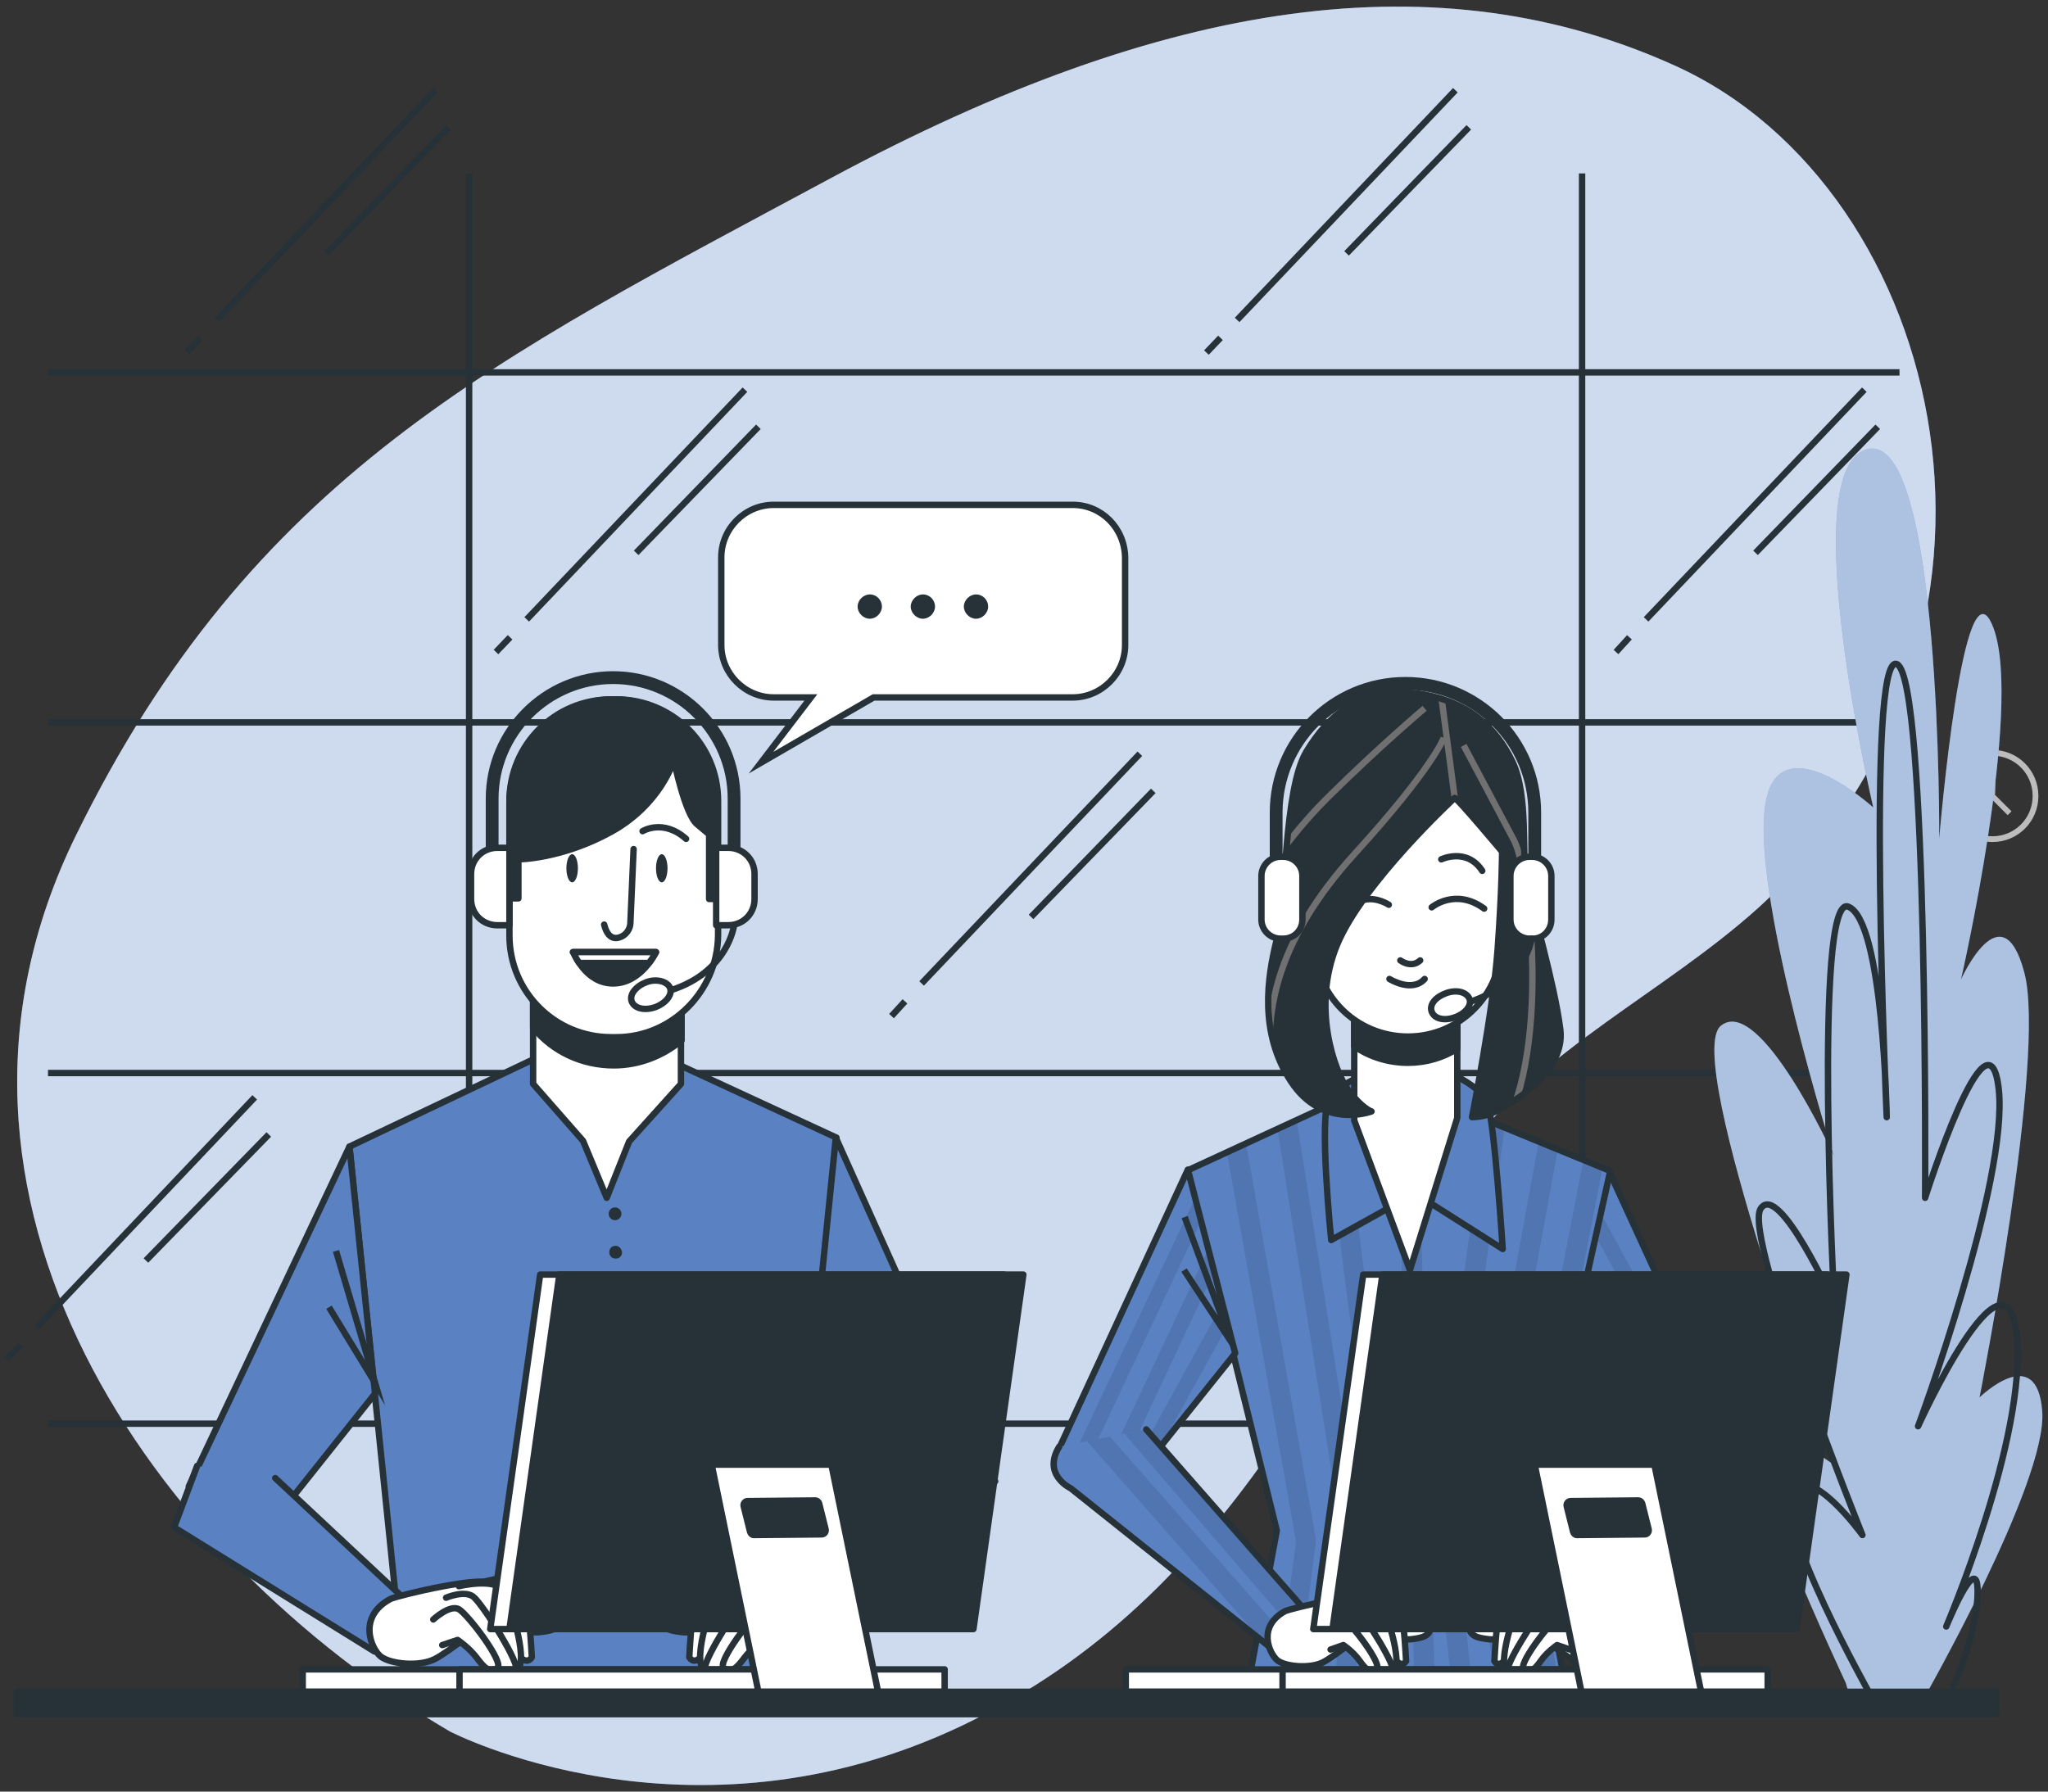 <?xml version="1.0" encoding="utf-8"?>
<!-- Generator: Adobe Illustrator 24.0.1, SVG Export Plug-In . SVG Version: 6.00 Build 0)  -->
<svg version="1.1" id="Layer_1" xmlns:v="https://vecta.io/nano"
	 xmlns="http://www.w3.org/2000/svg" xmlns:xlink="http://www.w3.org/1999/xlink" x="0px" y="0px" viewBox="0 0 320 280"
	 style="enable-background:new 0 0 320 280;" xml:space="preserve">
<rect x="0" y="0" width="320" height="280" fill="#333333" stroke="none"/>
<style type="text/css">
	.st0{fill:#BDBCBC;}
	.st1{fill:#5A82C3;}
	.st2{opacity:0.7;}
	.st3{fill:#FFFFFF;}
	.st4{fill:none;stroke:#263238;stroke-miterlimit:10;}
	.st5{opacity:0.5;}
	.st6{fill:none;stroke:#263238;stroke-linecap:round;stroke-linejoin:round;stroke-miterlimit:10;}
	.st7{opacity:0.1;clip-path:url(#SVGID_2_);}
	.st8{opacity:0.1;clip-path:url(#SVGID_4_);}
	.st9{opacity:0.1;clip-path:url(#SVGID_6_);}
	.st10{clip-path:url(#SVGID_8_);fill:none;stroke:#263238;stroke-miterlimit:10;}
	.st11{opacity:0.1;clip-path:url(#SVGID_10_);}
	.st12{fill:#FFFFFF;stroke:#263238;stroke-linejoin:round;stroke-miterlimit:10;}
	.st13{fill:#FFFFFF;stroke:#263238;stroke-linecap:round;stroke-linejoin:round;stroke-miterlimit:10;}
	.st14{opacity:0.1;clip-path:url(#SVGID_12_);}
	.st15{fill:#5A82C3;stroke:#263238;stroke-linejoin:round;stroke-miterlimit:10;}
	.st16{fill:#263238;stroke:#263238;stroke-linejoin:round;stroke-miterlimit:10;}
	.st17{fill:#263238;}
	.st18{clip-path:url(#SVGID_14_);fill:none;stroke:#707070;stroke-miterlimit:10;}
	.st19{fill:none;stroke:#263238;stroke-width:2;stroke-linejoin:round;stroke-miterlimit:10;}
	.st20{fill:none;stroke:#263238;stroke-linejoin:round;stroke-miterlimit:10;}
	.st21{fill:#5A82C3;stroke:#263238;stroke-linecap:round;stroke-linejoin:round;stroke-miterlimit:10;}
	.st22{fill:#FFFFFF;stroke:#263238;stroke-miterlimit:10;}
</style>
<path class="st0" d="M311.3,117.2c-4,0-7.2,3.2-7.2,7.2c0,4,3.2,7.2,7.2,7.2c4,0,7.2-3.2,7.2-7.2
	C318.5,120.4,315.3,117.2,311.3,117.2z M311.3,130.7c-3.5,0-6.3-2.8-6.3-6.3s2.8-6.3,6.3-6.3s6.3,2.8,6.3,6.3
	S314.8,130.7,311.3,130.7L311.3,130.7z M311.8,119.9h-0.9v4.7l2.8,2.8l0.6-0.6l-2.6-2.6C311.8,124.2,311.8,119.9,311.8,119.9z"/>
<g>
	<path id="B" class="st1" d="M70.3,270.6c0,0,37.4,19.5,80.2-1c42.8-20.5,56.7-60.3,78.9-90.1c11.6-15.6,30.6-24.4,45.2-37.5
		c46.4-42.1,29.7-112.4-12.8-131.7C225-6.4,182.5-0.5,129.9,27.8S39.4,74.3,11.8,130.7S23.8,243.4,70.3,270.6z"/>
</g>
<g class="st2">
	<path id="B_1_" class="st3" d="M70.3,270.6c0,0,37.4,19.5,80.2-1c42.8-20.5,56.7-60.3,78.9-90.1c11.6-15.6,30.6-24.4,45.2-37.5
		c46.4-42.1,29.7-112.4-12.8-131.7C225-6.4,182.5-0.5,129.9,27.8S39.4,74.3,11.8,130.7S23.8,243.4,70.3,270.6z"/>
</g>
<g>
	<path class="st4" d="M7.5,222.5h289.3 M7.5,167.7h289.3 M7.5,112.9h289.3 M7.5,58.2h289.3"/>
	<path class="st4" d="M73.3,27.1v195.6 M247.2,27.1v195.6 M79.7,99.6l-2.2,2.3 M116.4,60.9L82.3,96.8 M118.5,66.7L99.4,86.4
		 M254.6,99.6l-2.1,2.3 M291.3,60.9l-34.1,35.9 M293.4,66.7l-19.1,19.7 M3.2,210.2L1,212.4 M39.8,171.5L5.8,207.4 M42,177.3
		L22.8,197 M31.3,52.8L29.2,55 M68,14.1L33.9,50 M70.1,19.9L51,39.6 M190.7,52.8l-2.2,2.3 M227.4,14.1L193.3,50 M229.5,19.9
		l-19.1,19.7 M141.4,156.5l-2.1,2.3 M178.1,117.8L144,153.7 M180.2,123.6l-19.1,19.7"/>
</g>
<g>
	<path id="C" class="st1" d="M288.4,263c0,0-17.8-37.9-13.9-39s12,4.9,12,4.9s-23.8-63.7-17.6-68.6c6.1-4.9,17.6,20.3,17.6,20.3
		s-12.3-39-10.8-53.8c1.4-14.8,17-0.6,17-0.6s-12.5-53.2-0.9-56s11.2,60.9,11.2,60.9s3.8-45.6,8.5-32.9c4.6,12.6-5.1,54.9-5.1,54.9
		s6.4-14.3,9.9-1.1c3.5,13.2-7,66.4-7,66.4s9-8.8,9.8,2.2s-18.6,45-18.6,45l-11,1.1L288.4,263L288.4,263z"/>
</g>
<g class="st5">
	<path id="C_1_" class="st3" d="M288.4,263c0,0-17.8-37.9-13.9-39s12,4.9,12,4.9s-23.8-63.7-17.6-68.6c6.1-4.9,17.6,20.3,17.6,20.3
		s-12.3-39-10.8-53.8c1.4-14.8,17-0.6,17-0.6s-12.5-53.2-0.9-56s11.2,60.9,11.2,60.9s3.8-45.6,8.5-32.9c4.6,12.6-5.1,54.9-5.1,54.9
		s6.4-14.3,9.9-1.1c3.5,13.2-7,66.4-7,66.4s9-8.8,9.8,2.2s-18.6,45-18.6,45l-11,1.1L288.4,263L288.4,263z"/>
</g>
<path class="st6" d="M292.1,264.6c0,0-14.8-26.4-12.1-31.3c2.7-4.9,11,6.6,11,6.6s-18.7-46.6-15.9-51s11.5,14.8,11.5,14.8
	s-3.3-64.2,2.2-62s6,32.9,6,32.9s-3.3-73,1.6-70.8s4.4,83.4,4.4,83.4s9.9-31.3,11.5-17s-12.6,52.7-12.6,52.7s13.7-30.2,15.4-14.3
	s-11,45.6-11,45.6s4.9-12.1,4.9-5.5c0,6.6-3.8,14.8-3.8,14.8"/>
<g>
	<path id="A" class="st1" d="M251.4,183l20,43.6l-12.6,3.6L244,211.7L251.4,183z"/>
</g>
<g>
	<defs>
		<polygon id="SVGID_1_" points="251.4,183 271.4,226.6 258.8,230.2 244,211.7 		"/>
	</defs>
	<clipPath id="SVGID_2_">
		<use xlink:href="#SVGID_1_"  style="overflow:visible;"/>
	</clipPath>
	<g class="st7">
		<path d="M247.8,197l-0.9,3.3l16.6,28.6l2.4-0.7L247.8,197z M258.9,230.1l2.4-0.7l-15.4-25l-0.8,3.2L258.9,230.1z M249.8,189
			l-0.9,3.4l19.1,35.1l2.4-0.7L249.8,189z"/>
	</g>
</g>
<g>
	<path id="A_1_" class="st6" d="M251.4,183l20,43.6l-12.6,3.6L244,211.7L251.4,183z"/>
</g>
<g>
	<path id="G" class="st1" d="M211.6,170.9l-26,12l13.9,56.3l-4.4,23.7h49.4l-4.9-25.8l12-54.1l-27.3-11.2L211.6,170.9z"/>
</g>
<g>
	<defs>
		<polygon id="SVGID_3_" points="211.6,170.9 185.6,182.8 199.5,239.2 195,262.9 244.4,262.9 239.5,237.1 251.5,183 224.2,171.8 		
			"/>
	</defs>
	<clipPath id="SVGID_4_">
		<use xlink:href="#SVGID_3_"  style="overflow:visible;"/>
	</clipPath>
	<g class="st8">
		<path d="M211.9,262.9l1-22.4c0-0.1,0-0.2,0-0.3L202.6,175l-3,1.4l10.1,64.1l-1,22.4H211.9z M217.8,235.1
			C217.8,235,217.8,235,217.8,235.1l-8.1-63.3l-3,1.4l8,62.2l2.1,27.5h3.2L217.8,235.1z M202.8,262.9l2.8-21.9c0-0.2,0-0.3,0-0.5
			l-10.9-61.8l-3,1.4l10.8,60.8l-2.9,22.1L202.8,262.9L202.8,262.9z M250.4,182.5l-3-1.2l-11,56.8c0,0.2,0,0.4,0,0.6l3.9,24.3h3.2
			l-4-24.5l0.1-0.5l-0.1-0.8l2.4-10.8L250.4,182.5L250.4,182.5z M221.6,177.3l-3.2,0.1l2.6,85.5h3.2L221.6,177.3z M232.8,238
			l10.6-58.3l-3-1.2l-10.8,59.3c0,0.2,0,0.4,0,0.6l4.2,24.6h3.2L232.8,238z M227,236l8.1-59.7L232,175l-8.2,60.8c0,0.1,0,0.3,0,0.4
			l3,26.7h3.2L227,236L227,236z"/>
	</g>
</g>
<g>
	<path id="G_1_" class="st6" d="M211.6,170.9l-26,12l13.9,56.3l-4.4,23.7h49.4l-4.9-25.8l12-54.1l-27.3-11.2L211.6,170.9z"/>
</g>
<g>
	<path id="I" class="st1" d="M185.6,182.8l-20.5,44.4l13.1,2.8l14.8-18.5L185.6,182.8z"/>
</g>
<g>
	<defs>
		<polygon id="SVGID_5_" points="185.6,182.8 165.1,227.3 178.2,230 193,211.6 		"/>
	</defs>
	<clipPath id="SVGID_6_">
		<use xlink:href="#SVGID_5_"  style="overflow:visible;"/>
	</clipPath>
	<g class="st9">
		<path d="M191,203.7l-14.3,26l1.5,0.3l3.4-4.3l10.3-18.7L191,203.7z M189.7,198.8l-0.9-3.6l-15.9,33.8l2.4,0.5L189.7,198.8z
			 M167.6,227.8l2.4,0.5l17.6-37.4l-0.9-3.6L167.6,227.8z"/>
	</g>
</g>
<g>
	<g>
		<defs>
			<polygon id="SVGID_7_" points="185.6,182.8 165.1,227.3 178.2,230 193,211.6 			"/>
		</defs>
		<clipPath id="SVGID_8_">
			<use xlink:href="#SVGID_7_"  style="overflow:visible;"/>
		</clipPath>
		<path class="st10" d="M185.1,190.2l7.2,19.4l-7.3-11.1"/>
	</g>
	<g>
		<path id="I_1_" class="st6" d="M185.6,182.8l-20.5,44.4l13.1,2.8l14.8-18.5L185.6,182.8z"/>
	</g>
</g>
<g>
	<path id="K" class="st1" d="M179.1,223.4l25.9,29.5l-5.1,5.7l-32.6-26c0,0-4.5-2.1-1.8-6.5"/>
</g>
<g>
	<defs>
		<path id="SVGID_9_" d="M179.1,223.4l25.9,29.5l-5.1,5.7l-32.6-26c0,0-4.5-2.1-1.8-6.5"/>
	</defs>
	<clipPath id="SVGID_10_">
		<use xlink:href="#SVGID_9_"  style="overflow:visible;"/>
	</clipPath>
	<g class="st11">
		<path d="M202.3,255l2.4-2.1l-13.1-15.2l-12.5-14.3l-3.4,0.7L202.3,255z M197.1,256.3l2.2,1.7l2-1.8l-27.9-31.7l-3.6,0.7
			L197.1,256.3z"/>
	</g>
</g>
<g>
	<g>
		<path id="K_1_" class="st6" d="M179.1,223.4l25.9,29.5l-5.1,5.7l-32.6-26c0,0-4.5-2.1-1.8-6.5"/>
	</g>
	<g>
		<path class="st12" d="M200.8,251.8c0.8-0.4,13.2-3.4,13.4-1.9c0.2,1.5,3.9,3.2,5.6,3.2c1.7,0,3.4-1.4,3.7,0.7
			c0.3,2-1.5,2.2-3.1,2.4c-1.5,0.2-6.8-1.5-6.8-1.5s-4.9,4.1-6.9,5.1s-5.8,0.7-7.1-0.3C198.3,258.4,196.4,254.2,200.8,251.8
			L200.8,251.8z"/>
		<g>
			<path class="st13" d="M212.4,249.8c0,0,4.7-1.4,5.8-0.9c1,0.5,1.5,10.7,1.5,10.7s-0.5,1-1.5,0c-1-1-4.4-8.6-4.4-8.6"/>
			<path class="st13" d="M210,250.1c0,0,4.9-1.2,5.9,0.7s3.6,10.2,1.5,10.5c-2,0.3-2.7-2.4-2.7-2.4l-3.2-5.9l-2.2-0.3"/>
			<path class="st13" d="M208.3,251.6c0,0,2.4-1,3.6-0.2c1.2,0.9,6.6,9.5,5.6,9.8c-1,0.3-3.4,0.2-3.7-0.5c-0.3-0.7-4.7-6.4-4.7-6.4"
				/>
			<path class="st13" d="M206.6,254.5c0,0,2.2-2,3.4-1.4c1.2,0.7,6.1,7.1,5.1,7.8c-1,0.7-1.7,0-2.7-1.4s-2.5-2.4-2.5-2.4l-2,0.7"/>
		</g>
	</g>
</g>
<g>
	<path id="M" class="st1" d="M256.6,224.3l-8.6,29.3l6.2,4.4l14.1-22.6c0,0,5.8-6.5,2.1-10.2"/>
</g>
<g>
	<defs>
		<path id="SVGID_11_" d="M256.6,224.3l-8.6,29.3l6.2,4.4l14.1-22.6c0,0,5.8-6.5,2.1-10.2"/>
	</defs>
	<clipPath id="SVGID_12_">
		<use xlink:href="#SVGID_11_"  style="overflow:visible;"/>
	</clipPath>
	<g class="st14">
		<path d="M254.4,257.6l0.1-0.2l11.9-32.5l-3.3-0.2l-11.5,31.5l1.3,0.9L254.4,257.6z M248,253.7l2.7,1.9l11.1-30.8l-0.3-0.1l-3-0.2
			L248,253.7z M271.4,226.9c-0.2-0.6-0.5-1.2-1-1.7l-1.7-0.1l-9,24.1l8.6-13.8L271.4,226.9L271.4,226.9z"/>
	</g>
</g>
<g>
	<g>
		<path id="M_1_" class="st6" d="M256.6,224.3l-8.6,29.3l6.2,4.4l14.1-22.6c0,0,5.8-6.5,2.1-10.2"/>
	</g>
	<g>
		<path class="st12" d="M252.3,251.8c-0.8-0.4-13.2-3.4-13.4-1.9c-0.2,1.5-3.9,3.2-5.6,3.2s-3.4-1.4-3.7,0.7c-0.3,2,1.5,2.2,3.1,2.4
			c1.5,0.2,6.8-1.5,6.8-1.5s4.9,4.1,6.9,5.1s5.8,0.7,7.1-0.3C254.9,258.4,256.7,254.2,252.3,251.8L252.3,251.8z"/>
		<g>
			<path class="st13" d="M240.8,249.8c0,0-4.7-1.4-5.8-0.9c-1,0.5-1.5,10.7-1.5,10.7s0.5,1,1.5,0c1-1,4.4-8.6,4.4-8.6"/>
			<path class="st13" d="M243.2,250.1c0,0-4.9-1.2-5.9,0.7s-3.6,10.2-1.5,10.5c2,0.3,2.7-2.4,2.7-2.4l3.2-5.9l2.2-0.3"/>
			<path class="st13" d="M244.9,251.6c0,0-2.4-1-3.6-0.2c-1.2,0.9-6.6,9.5-5.6,9.8c1,0.3,3.4,0.2,3.7-0.5c0.3-0.7,4.7-6.4,4.7-6.4"
				/>
			<path class="st13" d="M246.6,254.5c0,0-2.2-2-3.4-1.4c-1.2,0.7-6.1,7.1-5.1,7.8c1,0.7,1.7,0,2.7-1.4s2.5-2.4,2.5-2.4l2,0.7"/>
		</g>
	</g>
	<path class="st15" d="M213.5,167.9c0,0-4.1,1.3-5.8,3.8c-1.7,2.5,0.3,22.1,0.3,22.1l13.1-7.3l13.7,8.7c0,0-1.3-20-2.4-22.9
		c-1.1-2.8-8.1-6.1-10.4-5.8C219.7,166.8,213.5,167.8,213.5,167.9L213.5,167.9z"/>
	<path class="st12" d="M211.6,157v18.1l8.7,23.4l7.4-23.8v-17.8L211.6,157z"/>
	<path class="st16" d="M211.6,163.5c2.4,1.7,5.4,2.6,8.4,2.6l0,0c2.8,0,5.5-0.8,7.7-2.2v-7.1l-16.1,0.2L211.6,163.5L211.6,163.5z"/>
	<path class="st12" d="M220,162L220,162c-8.1,0-14.6-6.5-14.6-14.6l-2.6-20.5c0-9.5,7.7-17.2,17.2-17.2l0,0
		c9.5,0,17.2,7.7,17.2,17.2l-2.6,20.5C234.6,155.4,228.1,162,220,162L220,162z"/>
	<path class="st6" d="M223.7,141.8c0,0,3.7-3.1,8.2,0.2 M217,141.4c0,0-1.8-1.2-3.7-0.8 M225.2,134.3c0,0,4-1.9,6.4,1.8
		 M218.8,150.1c0,0,1.7,1.3,3.1,0 M217.1,153c0,0,3.5,2.2,5.5,0"/>
</g>
<g>
	<path id="O" class="st17" d="M227.3,124.7c0,0-14.4,13.3-18.4,23s-0.4,19.8,1.8,22.7s3.6,3.3,3.6,3.3s-7.6,2.9-12.6-4.7
		c-5-7.6-3.7-16.2-2.2-22.2s1.1-23.4,4.6-29.3c3.5-5.8,8.5-10.1,16.8-9.2c8.3,1,12.8,5.3,15.4,10.7c2.6,5.4,1.4,14.6,2.2,18.6
		s4.4,16.1,5.3,23.3s-9,12.3-10.5,13c-1.5,0.7-3.3,0.7-3.3,0.7s3.3-16.6,4-26.2c0.7-9.6,0.7-15.3,0.7-15.3S228,125.1,227.3,124.7
		L227.3,124.7z"/>
</g>
<g>
	<g>
		<defs>
			<path id="SVGID_13_" d="M227.3,124.7c0,0-14.4,13.3-18.4,23s-0.4,19.8,1.8,22.7s3.6,3.3,3.6,3.3s-7.6,2.9-12.6-4.7
				c-5-7.6-3.7-16.2-2.2-22.2s1.1-23.4,4.6-29.3c3.5-5.8,8.5-10.1,16.8-9.2c8.3,1,12.8,5.3,15.4,10.7c2.6,5.4,1.4,14.6,2.2,18.6
				s4.4,16.1,5.3,23.3s-9,12.3-10.5,13c-1.5,0.7-3.3,0.7-3.3,0.7s3.3-16.6,4-26.2c0.7-9.6,0.7-15.3,0.7-15.3S228,125.1,227.3,124.7
				L227.3,124.7z"/>
		</defs>
		<clipPath id="SVGID_14_">
			<use xlink:href="#SVGID_13_"  style="overflow:visible;"/>
		</clipPath>
		<path class="st18" d="M225.6,115.3c0,0-1.7,4.7-13.9,18.1s-15.6,26.3-11.9,38.8 M222.6,110.7c0,0-6.7,5.6-15.1,13.9
			s-13,17.4-13,17.4 M228.7,116.5l7.9,14.9c2.8,5.6,6,36.9-3.7,48.1 M225.2,108.8l2.1,15.9"/>
	</g>
	<g>
		<path id="O_1_" class="st6" d="M227.3,124.7c0,0-14.4,13.3-18.4,23s-0.4,19.8,1.8,22.7s3.6,3.3,3.6,3.3s-7.6,2.9-12.6-4.7
			c-5-7.6-3.7-16.2-2.2-22.2s1.1-23.4,4.6-29.3c3.5-5.8,8.5-10.1,16.8-9.2c8.3,1,12.8,5.3,15.4,10.7c2.6,5.4,1.4,14.6,2.2,18.6
			s4.4,16.1,5.3,23.3s-9,12.3-10.5,13c-1.5,0.7-3.3,0.7-3.3,0.7s3.3-16.6,4-26.2c0.7-9.6,0.7-15.3,0.7-15.3S228,125.1,227.3,124.7
			L227.3,124.7z"/>
	</g>
</g>
<path class="st12" d="M200.5,146.7h-0.4c-1.6,0-3-1.3-3-3v0v-6.8c0-1.6,1.3-3,3-3h0h0.4c1.6,0,3,1.3,3,3v0v6.8
	C203.5,145.4,202.2,146.7,200.5,146.7z M239.5,146.7H239c-1.6,0-3-1.3-3-3v0v-6.8c0-1.6,1.3-3,3-3h0h0.4c1.6,0,3,1.3,3,3v0v6.8
	C242.4,145.4,241.1,146.7,239.5,146.7L239.5,146.7z"/>
<g>
	<path class="st19" d="M239.8,134V127c0-11.2-9.1-20.2-20.2-20.2l0,0c-11.2,0-20.2,9.1-20.2,20.2v6.9"/>
	<path class="st6" d="M239.3,146.7c0,0-0.9,6.9-9.4,9.8"/>
	<path class="st20" d="M229.6,156.1c0.4,1-0.6,2.3-2.3,2.9s-3.2,0.2-3.6-0.9s0.6-2.3,2.3-2.9S229.2,155.1,229.6,156.1z"/>
</g>
<path class="st15" d="M84.3,165.1l-29.7,14.1l8.6,83.8h59.1l8.4-85.2l-27.9-12.9L84.3,165.1z"/>
<g>
	<circle class="st17" cx="96.1" cy="189.7" r="1"/>
	<path class="st17" d="M97.2,195.7c0,0.6-0.4,1-1,1s-1-0.4-1-1s0.4-1,1-1C96.7,194.7,97.1,195.1,97.2,195.7
		C97.2,195.7,97.2,195.7,97.2,195.7z"/>
</g>
<g>
	<path class="st12" d="M106.4,169.4l-8.1,9l-3.5,8.8l-3.7-8.9l-7.8-8.9v-15.8h23.1V169.4z"/>
	<path class="st16" d="M83.3,160.6c3.1,3.8,7.7,5.9,12.6,5.9l0,0c4,0,7.7-1.5,10.6-3.9v-9H83.3V160.6z"/>
	<path class="st12" d="M96.3,162.1h-0.8c-8.8,0-15.9-7.1-15.9-15.9v-21c0-8.8,7.1-15.9,15.9-15.9h0.8c8.8,0,15.9,7.1,15.9,15.9v21
		C112.1,154.9,105,162.1,96.3,162.1z"/>
	<path class="st6" d="M99,132.7l-0.5,11.5c0,1-0.7,2-1.7,2.3c-0.9,0.3-1.9,0-2.4-2"/>
	<path class="st16" d="M89.6,148.8h12.9c0,0-2.3,4.9-6.7,4.9S89.6,148.8,89.6,148.8z"/>
	<path class="st12" d="M90.5,150.5h10.9c0.7-0.9,1.1-1.7,1.1-1.7H89.5C89.6,148.8,89.8,149.5,90.5,150.5z"/>
</g>
<g>
	<ellipse class="st17" cx="89.4" cy="135.7" rx="0.9" ry="2.2"/>
	<ellipse class="st17" cx="103.4" cy="135.7" rx="0.9" ry="2.2"/>
</g>
<g>
	<g>
		<path class="st6" d="M100.4,129.9c0,0,3.2-2,6.8,1.2"/>
		<path class="st16" d="M95.9,109.3L95.9,109.3c-9,0-16.3,7.3-16.3,16.3v14.8l0.1,0H81v-6.1c0,0,6.7,0,14.5-4.3s9.8-11.2,9.8-11.2
			s1.7,8.4,3.6,10l1.9,1.6v10.1h1.3v-15C112.2,116.6,104.9,109.3,95.9,109.3L95.9,109.3z"/>
		<path class="st12" d="M79.6,144.6h-1.9c-2.3,0-4.1-1.8-4.1-4.1l0,0v-3.9c0-2.3,1.8-4.1,4.1-4.1c0,0,0,0,0,0h1.9V144.6z
			 M111.9,144.6h1.9c2.3,0,4.1-1.8,4.1-4.1l0,0v-3.9c0-2.3-1.8-4.1-4.1-4.1c0,0,0,0,0,0h-1.9V144.6z"/>
		<g>
			<path class="st19" d="M76.9,132.5v-7.7c0-10.4,8.5-18.9,18.9-18.9l0,0c10.4,0,18.9,8.5,18.9,18.9v7.7"/>
			<path class="st6" d="M114.7,144.6c0,0-0.9,7.2-9.7,10.1"/>
			<path class="st20" d="M104.7,154.4c0.4,1.1-0.7,2.4-2.3,3c-1.7,0.6-3.3,0.2-3.7-0.9c-0.4-1.1,0.7-2.4,2.3-3
				S104.3,153.4,104.7,154.4z"/>
		</g>
		<path class="st15" d="M54.6,179.2l-25.1,53.1l10.4,9l18.7-23.5L54.6,179.2z"/>
	</g>
	<path class="st4" d="M52.5,195.5l6.1,20.6l-7.2-11.8"/>
	<g>
		<path class="st15" d="M130.6,177.8l23.9,53.3l-14.7,6.4l-13.1-21.1L130.6,177.8z"/>
		<path class="st21" d="M43,231l21.5,20.1l-6,7l-31.3-19.4l3.6-9.6"/>
	</g>
	<g>
		<path class="st12" d="M61,249.9c0.9-0.5,15.5-4,15.7-2.2s4.6,3.8,6.6,3.8s4-1.6,4.4,0.8s-1.8,2.6-3.6,2.8s-8-1.8-8-1.8
			s-5.8,4.8-8.2,6s-6.8,0.8-8.4-0.4C58,257.7,55.8,252.7,61,249.9L61,249.9z"/>
		<g>
			<path class="st13" d="M74.5,247.5c0,0,5.6-1.6,6.8-1c1.2,0.6,1.8,12.5,1.8,12.5s-0.6,1.2-1.8,0s-5.2-10.1-5.2-10.1"/>
			<path class="st13" d="M71.7,247.9c0,0,5.8-1.4,7,0.8c1.2,2.2,4.2,11.9,1.8,12.3c-2.4,0.4-3.2-2.8-3.2-2.8l-3.8-7l-2.6-0.4"/>
			<path class="st13" d="M69.7,249.7c0,0,2.8-1.2,4.2-0.2c1.4,1,7.8,11.1,6.6,11.5s-4,0.2-4.4-0.6s-5.6-7.6-5.6-7.6"/>
			<path class="st13" d="M67.7,253.1c0,0,2.6-2.4,4-1.6s7.2,8.4,6,9.2c-1.2,0.8-2,0-3.2-1.6c-1.2-1.6-3-2.8-3-2.8l-2.4,0.8"/>
		</g>
	</g>
	<path class="st21" d="M136.2,225.9l-12.6,26.6l8.1,4.3l23.8-25.3l-6.9-7.6"/>
	<g>
		<path class="st12" d="M129.9,249.9c-0.9-0.5-15.5-4-15.7-2.2s-4.6,3.8-6.6,3.8s-4-1.6-4.4,0.8s1.8,2.6,3.6,2.8s8-1.8,8-1.8
			s5.8,4.8,8.2,6s6.8,0.8,8.4-0.4C132.9,257.7,135.1,252.7,129.9,249.9L129.9,249.9z"/>
		<g>
			<path class="st13" d="M116.3,247.5c0,0-5.6-1.6-6.8-1c-1.2,0.6-1.8,12.5-1.8,12.5s0.6,1.2,1.8,0s5.2-10.1,5.2-10.1"/>
			<path class="st13" d="M119.1,247.9c0,0-5.8-1.4-7,0.8c-1.2,2.2-4.2,11.9-1.8,12.3c2.4,0.4,3.2-2.8,3.2-2.8l3.8-7l2.6-0.4"/>
			<path class="st13" d="M121.1,249.7c0,0-2.8-1.2-4.2-0.2c-1.4,1-7.8,11.1-6.6,11.5s4,0.2,4.4-0.6s5.6-7.6,5.6-7.6"/>
			<path class="st13" d="M123.1,253.1c0,0-2.6-2.4-4-1.6s-7.2,8.4-6,9.2c1.2,0.8,2,0,3.2-1.6c1.2-1.6,3-2.8,3-2.8l2.4,0.8"/>
		</g>
		<path class="st22" d="M167.6,78.9h-46.7c-4.5,0-8.2,3.7-8.2,8.2v13.7c0,4.5,3.7,8.2,8.2,8.2h5.8l-7.8,10.2l17.6-10.2h31.1
			c4.5,0,8.2-3.7,8.2-8.2V87.1C175.7,82.5,172.1,78.9,167.6,78.9z"/>
	</g>
</g>
<g>
	<g>
		<path id="D" class="st17" d="M137.8,94.8c0,1-0.9,1.9-1.9,1.9c-1,0-1.9-0.9-1.9-1.9l0,0c0-1,0.9-1.9,1.9-1.9
			C137,92.9,137.8,93.8,137.8,94.8z"/>
	</g>
	<g>
		<path id="D_1_" class="st17" d="M146.1,94.8c0,1-0.9,1.9-1.9,1.9c-1,0-1.9-0.9-1.9-1.9l0,0c0-1,0.9-1.9,1.9-1.9
			C145.3,92.9,146.1,93.8,146.1,94.8z"/>
	</g>
	<g>
		<path id="D_2_" class="st17" d="M154.4,94.8c0,1-0.9,1.9-1.9,1.9c-1,0-1.9-0.9-1.9-1.9l0,0c0-1,0.9-1.9,1.9-1.9
			C153.6,92.9,154.4,93.8,154.4,94.8z"/>
	</g>
</g>
<g>
	<path class="st12" d="M175.9,260.9h87v3.5h-87V260.9z"/>
	<path class="st12" d="M200.4,260.9h75.8v3.5h-75.8L200.4,260.9z M277.7,254.6h-72.5l7.8-55.4h72.5L277.7,254.6z"/>
</g>
<path class="st16" d="M280.7,254.6h-72.5l7.8-55.4h72.5L280.7,254.6z"/>
<g>
	<g>
		<path id="E" class="st12" d="M258.5,228.9l7.3,35.5h-18.7l-7.3-35.5L258.5,228.9L258.5,228.9z M245.8,239.4
			c0.1,0.3,0.3,0.5,0.6,0.5l10.6-0.1c0.4,0,0.7-0.4,0.6-0.8l-1-4c-0.1-0.3-0.3-0.5-0.6-0.5l-10.6,0.1c-0.4,0-0.7,0.4-0.6,0.8
			L245.8,239.4L245.8,239.4z"/>
	</g>
	<path class="st12" d="M47.3,260.9h87v3.5h-87V260.9z"/>
	<path class="st12" d="M71.8,260.9h75.8v3.5H71.8V260.9z M149.1,254.6H76.6l7.8-55.4h72.5L149.1,254.6z"/>
</g>
<path class="st16" d="M152.1,254.6H79.6l7.8-55.4h72.5L152.1,254.6z"/>
<g>
	<path id="E_1_" class="st12" d="M129.9,228.9l7.3,35.5h-18.7l-7.3-35.5L129.9,228.9L129.9,228.9z M117.2,239.4
		c0.1,0.3,0.3,0.5,0.6,0.5l10.6-0.1c0.4,0,0.7-0.4,0.6-0.8l-1-4c-0.1-0.3-0.3-0.5-0.6-0.5l-10.6,0.1c-0.4,0-0.7,0.4-0.6,0.8
		L117.2,239.4L117.2,239.4z"/>
</g>
<path class="st16" d="M2.6,264.4h309.3v3.5H2.6V264.4z"/>
</svg>
